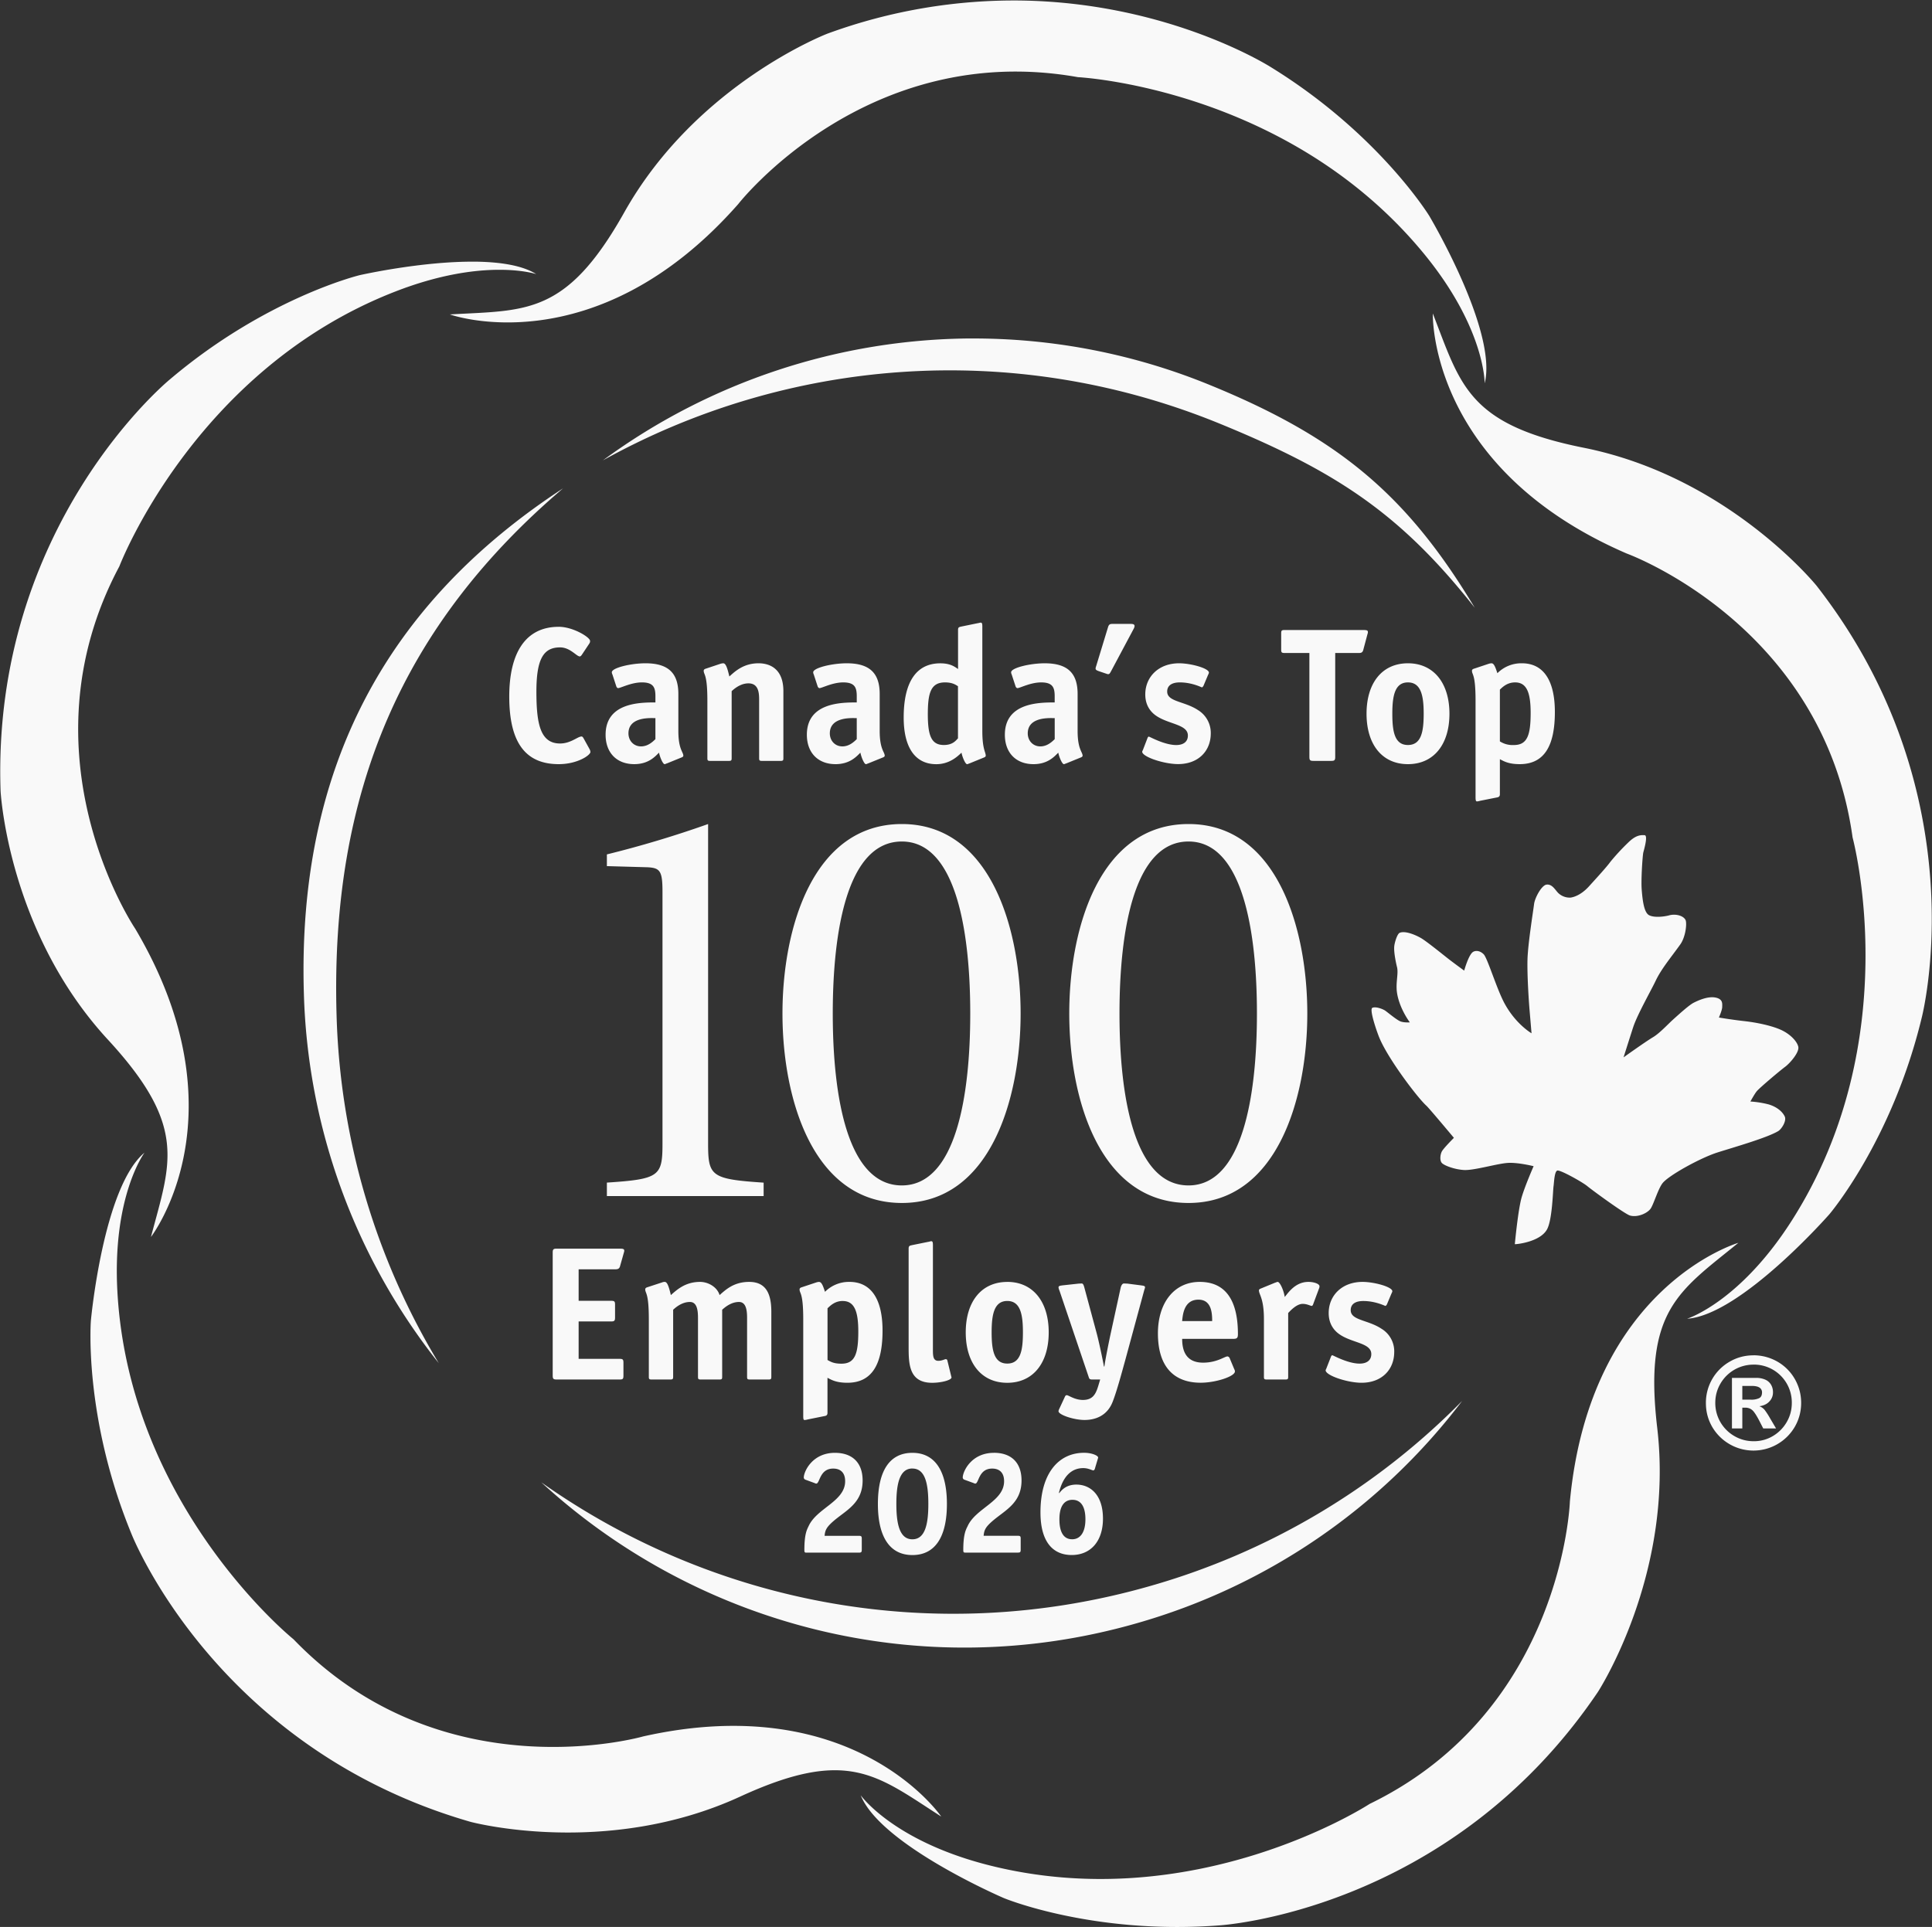 <svg xmlns="http://www.w3.org/2000/svg" width="70.302" height="70.132" viewBox="0 0 70.302 70.132"><rect x="0" y="0" width="70.302" height="70.132" fill="#333333" stroke="none"/><path d="M1.005 50.884a14.8 14.8 0 0 1-5.311-.903s-3.577-1.368-5.55-4.883c-1.585-2.823-2.675-2.665-4.76-2.784 0 0 3.96-1.426 7.87 3.01 0 0 3.501 4.495 9.277 3.468 0 0 5.734-.288 9.457-4.836 1.662-2.032 1.645-3.523 1.645-3.523.36 1.426-1.513 4.572-1.513 4.572s-1.372 2.239-4.31 4.052c0 0-2.733 1.758-6.805 1.827m-14.931-7.13c-1.46.015-3.147-.367-3.147-.367s-2.553-.614-5.185-2.847c0 0-4.87-3.981-4.622-11.236 0 0 .196-3.826 2.929-6.79 2.194-2.378 1.708-3.367 1.176-5.388 0 0 2.582 3.33-.43 8.417 0 0-3.194 4.717-.432 9.894 0 0 2.045 5.364 7.522 7.498 2.446.954 3.857.48 3.857.48-.388.244-1.005.332-1.668.34m26.143-1.415s-.133-4.209 5.295-6.555c0 0 5.356-1.939 6.164-7.752 0 0 1.498-5.541-1.678-10.488-1.418-2.208-2.84-2.652-2.84-2.652 1.467.098 3.883 2.851 3.883 2.851s1.704 1.997 2.518 5.35c0 0 1.6 6.085-2.864 11.81 0 0-2.408 2.98-6.359 3.77-3.174.636-3.361 1.72-4.119 3.666m-12.612-.682a17.14 17.14 0 0 1-10.043-3.329C-5.451 41.096.7 41.66 6.39 39.336c3.222-1.318 4.96-2.481 6.972-5.031-1.83 3.047-3.683 4.632-7.226 6.08a17 17 0 0 1-6.531 1.272m-11.126-4.089c-4.81-3.139-7.26-7.62-7.08-13.781a17 17 0 0 1 3.683-10.107 19.4 19.4 0 0 0-2.79 9.499c-.18 6.145 1.844 10.693 6.187 14.39m11.39-3.67c-.01 0-.058-.015-.074-.015l-.438-.09c-.063-.015-.1-.014-.1-.092v-1.07c-.084.057-.203.156-.484.156-.647 0-1-.496-1-1.481 0-.793.296-1.273.891-1.273.375 0 .603.236.687.314.026-.13.106-.314.153-.314.02 0 .046.017.067.022l.395.161c.026.01.047.027.047.047 0 .105-.093.172-.093.677v2.849c0 .089-.01.11-.052.11m3.597-.036c-.067 0-.093-.021-.114-.09l-.324-1.063c-.01-.03-.015-.043-.015-.069 0-.036.042-.05.084-.067l.198-.067c.02-.006.037-.016.063-.016.037 0 .052.037.073.073l.62 1.163a.2.2 0 0 1 .026.078c0 .052-.053.058-.104.058zm-15.108-.079c-.902 0-1.351-.704-1.351-1.904 0-1.251.439-1.846 1.35-1.846.512 0 .866.245.866.334a.2.2 0 0 1-.025.078l-.162.293c-.021.037-.036.05-.057.05-.104 0-.293-.191-.585-.191-.538 0-.646.531-.646 1.418 0 .897.197 1.206.646 1.206.276 0 .449-.247.538-.247.02 0 .041.02.061.052l.195.293c.026.036.025.058.025.079 0 .099-.464.385-.855.385m19.809-.088c-.073 0-.088-.016-.088-.088v-.45c0-.072.015-.089.088-.089h.682v-2.836c0-.094.021-.11.11-.11h.485c.088 0 .11.016.11.11v2.836h.646c.042 0 .099 0 .12.084l.11.413c.01.036.016.046.016.073 0 .047-.026.057-.13.057zm-17.44-.908c-.403 0-.92-.125-.92-.245q0-.03.017-.063l.104-.318c.005-.02.025-.052.051-.052.068 0 .356.156.648.156.328 0 .37-.151.37-.386v-.161c-.412 0-1.36-.001-1.36-.882 0-.49.302-.803.782-.803.39 0 .572.21.676.314.026-.13.106-.314.153-.314.02 0 .046.017.067.022l.396.161c.027.01.048.026.048.047 0 .104-.136.172-.136.677v1.008c0 .543-.245.839-.897.839m2.122 0a.3.3 0 0 1-.08-.015l-.396-.132q-.055-.016-.057-.055c0-.12.1-.08.1-.815v-1.574c0-.057.01-.074.072-.074h.518c.063 0 .073.017.073.074v1.83c.068.063.24.213.458.213.266 0 .292-.24.292-.438v-1.605c0-.057.01-.074.073-.074h.516c.063 0 .073.017.073.074v1.83c0 .63-.391.761-.678.761-.412 0-.645-.224-.797-.36-.057.246-.1.36-.167.36m3.373 0c-.402 0-.917-.125-.917-.245q0-.03.016-.063l.104-.318c.005-.02.026-.052.052-.052.068 0 .354.156.647.156.328 0 .37-.151.37-.386v-.161c-.413 0-1.362-.001-1.362-.882 0-.49.303-.803.783-.803.39 0 .574.21.678.314.026-.13.105-.314.15-.314.022 0 .047.017.068.022l.397.161c.027.01.049.026.049.047 0 .104-.137.172-.137.677v1.008c0 .543-.246.839-.898.839m5.403 0c-.401 0-.917-.125-.917-.245q0-.03.016-.063l.104-.318c.005-.02.027-.052.053-.052.068 0 .354.156.646.156.328 0 .37-.151.37-.386v-.161c-.412 0-1.36-.001-1.36-.882 0-.49.302-.803.782-.803.39 0 .572.21.676.314.026-.13.107-.314.153-.314.02 0 .046.017.067.022l.396.161c.027.01.048.026.048.047 0 .104-.136.172-.136.677v1.008c0 .543-.245.839-.898.839m3.668 0c-.563 0-.923-.375-.923-.85 0-.303.15-.485.307-.589.344-.23.856-.23.856-.533 0-.188-.146-.26-.318-.26-.324 0-.726.23-.747.23-.02 0-.031-.022-.041-.049l-.114-.296c-.005-.02-.027-.052-.027-.067 0-.141.594-.338.98-.338.553 0 .892.358.892.837a.73.73 0 0 1-.35.638c-.37.244-.84.224-.84.505 0 .178.147.25.345.25.334 0 .59-.136.605-.136.005 0 .033.023.043.049l.12.285c.01.021.026.053.026.07 0 .118-.496.254-.814.254m6.247 0c-.704 0-1.13-.537-1.13-1.377s.426-1.377 1.13-1.377 1.133.537 1.133 1.377-.434 1.377-1.133 1.377m2.281 0a.3.3 0 0 1-.08-.015l-.396-.132q-.056-.016-.057-.055c0-.12.098-.08.098-.815v-2.644c0-.089.012-.11.038-.11s.072.012.088.017l.438.087c.062.01.1.022.1.094v.955c.11-.058.24-.136.541-.136.68 0 .96.512.96 1.424 0 .877-.322 1.33-.9 1.33a.92.92 0 0 1-.669-.271c-.057.172-.094.271-.161.271m-14.918-.522c.22 0 .307-.078.354-.104V30.74c-.063-.068-.15-.182-.385-.182-.339 0-.438.249-.438.838 0 .579.078.871.469.871m12.637 0c.36 0 .43-.37.43-.855 0-.49-.065-.854-.43-.854s-.426.369-.426.854.067.855.426.855m2.927 0c.324 0 .423-.297.423-.834 0-.615-.095-.876-.46-.876a.64.64 0 0 0-.38.1v1.413c.072.068.198.197.417.197m-23.539-.974.07-.001v-.574c-.064-.062-.199-.198-.392-.198-.198 0-.344.152-.344.356 0 .401.463.42.666.417m5.496 0 .07-.001v-.574c-.064-.062-.199-.198-.392-.198-.198 0-.343.152-.343.356 0 .401.463.42.665.417m5.404 0 .07-.001v-.574c-.064-.062-.199-.198-.392-.198-.198 0-.344.152-.344.356 0 .401.463.42.666.417M-7.566 28.4a29 29 0 0 0-2.763-.829v-.32l1.102-.031c.35-.017.416-.097.416-.671V19.68c0-.895-.081-.975-1.518-1.07v-.367h4.279v.366c-1.437.096-1.516.177-1.516 1.071zm5.29 0c-2.428 0-3.26-2.842-3.26-5.174 0-2.33.832-5.172 3.26-5.172 2.411 0 3.241 2.842 3.241 5.172 0 2.332-.83 5.174-3.242 5.174m7.826 0c-2.427 0-3.256-2.842-3.256-5.174 0-2.33.83-5.172 3.256-5.172 2.41 0 3.242 2.842 3.242 5.172 0 2.332-.831 5.174-3.242 5.174m12.384-.303c-.147-.006-.263-.085-.397-.217a6 6 0 0 1-.472-.512c-.104-.146-.443-.514-.579-.664-.05-.056-.247-.27-.503-.312a.45.45 0 0 0-.342.126c-.084.084-.164.247-.318.228-.135-.016-.318-.359-.34-.527-.02-.168-.167-1.078-.18-1.507-.014-.467.044-1.256.055-1.377l.055-.648s-.437.252-.745.831c-.211.397-.457 1.22-.561 1.326-.105.105-.219.105-.285.068-.126-.07-.247-.514-.247-.514s-.261.189-.43.32c-.141.11-.605.487-.755.572s-.424.202-.574.141c-.07-.028-.14-.267-.15-.365-.019-.173.059-.51.075-.572.046-.187-.047-.437.004-.728.074-.424.346-.781.346-.781s-.159-.013-.26.028c-.105.042-.354.253-.417.295-.064.042-.253.116-.346.074-.09-.04.121-.65.192-.82.238-.575 1.04-1.634 1.284-1.854.077-.07.75-.876.75-.876s-.29-.29-.331-.375c-.042-.084-.06-.239 0-.309.06-.069.336-.177.602-.194.275-.018.923.18 1.212.194.281.014.693-.09.693-.09s-.225-.51-.323-.837c-.102-.34-.19-1.293-.19-1.293.083 0 .69.07.877.401.147.26.161 1.058.181 1.19.013.085.022.402.104.42.087.019.691-.32.816-.425.126-.105 1.02-.76 1.166-.803.21-.06.482.066.566.192.083.125.205.546.326.695.174.214 1.036.689 1.497.835s1.36.402 1.659.584c.088.053.232.275.177.397-.06.127-.205.261-.444.332a2.7 2.7 0 0 1-.494.078s.116.215.178.286c.089.102.632.56.764.657.14.103.397.401.365.551-.031.144-.213.344-.472.462-.265.12-.679.204-1.018.241-.323.036-.677.096-.677.096s.09.204.09.288.027.215-.182.257c-.21.042-.469-.077-.595-.14-.125-.062-.413-.324-.581-.476-.122-.11-.352-.36-.532-.467-.21-.125-.803-.55-.803-.55s.227.718.268.84c.115.34.486.993.608 1.25.154.327.428.65.673.994.149.21.185.583.143.667-.063.126-.283.174-.45.126-.122-.033-.404-.071-.547.006-.143.078-.178.432-.2.704-.02.272.024.922.044 1.006.021.084.134.465.036.474zm-20.21-.174c1.485 0 1.867-2.477 1.867-4.697 0-2.218-.382-4.693-1.868-4.693-1.5 0-1.885 2.475-1.885 4.693 0 2.22.384 4.697 1.885 4.697m7.826 0c1.484 0 1.868-2.477 1.868-4.697 0-2.218-.384-4.693-1.868-4.693-1.5 0-1.884 2.475-1.884 4.693 0 2.22.384 4.697 1.884 4.697m-28.5-8.496c-1.13-.943-1.463-4.588-1.463-4.588s-.205-2.619 1.105-5.813c0 0 2.283-5.86 9.258-7.869 0 0 3.7-.995 7.363.69 2.94 1.351 3.729.583 5.487-.546 0 0-2.366 3.482-8.137 2.188 0 0-5.474-1.575-9.544 2.652 0 0-4.47 3.603-4.807 9.47-.15 2.62.738 3.816.738 3.816M-1.48 17.01c-.01 0-.058-.017-.074-.017l-.438-.089c-.062-.015-.1-.015-.1-.094v-2.66c0-.48.001-1.006.642-1.006.251 0 .528.073.528.146 0 .016-.005.017-.01.043l-.104.426q-.01.03-.043.03c-.032 0-.099-.045-.204-.045-.146 0-.146.147-.146.314V16.9c0 .089-.01.11-.051.11m22.04-.044s-4.046-1.175-4.601-7.062c0 0-.188-5.694-5.467-8.258 0 0-4.807-3.139-10.493-1.648C-2.539.667-3.4 1.882-3.4 1.882-2.854.517.51-.926.51-.926s2.426-1.005 5.869-.745c0 0 6.28.359 10.344 6.373 0 0 2.09 3.21 1.62 7.212-.377 3.217.598 3.732 2.217 5.053m-32.258-.16c-.089 0-.11-.017-.11-.11v-3.353c0-.094.021-.11.11-.11h1.717c.088 0 .104.016.104.11v.344c0 .094-.017.11-.11.11H-11.1v1.021h.884c.09 0 .11.017.11.11v.344c0 .093-.016.11-.11.11h-.884v.86h1.01c.042 0 .1.006.12.084l.099.35c.01.036.016.046.016.073 0 .046-.027.057-.13.057zm2.948-.908a.2.2 0 0 1-.078-.016l-.397-.13q-.056-.017-.057-.056c0-.12.098-.08.098-.815v-1.575c0-.057.01-.073.073-.073h.516c.063 0 .075.016.075.073v1.832c.067.062.238.212.458.212.198 0 .22-.24.22-.438v-1.606c0-.057.01-.073.072-.073h.517c.062 0 .071.016.071.073v1.832c.07.062.24.212.459.212.199 0 .221-.24.221-.438v-1.606c0-.057.009-.073.072-.073h.517c.063 0 .073.016.073.073v1.769c0 .454-.115.823-.605.823-.428 0-.652-.225-.808-.36-.063.218-.308.36-.532.36-.413 0-.642-.225-.798-.36-.057.245-.1.36-.167.36m4.213 0a.3.3 0 0 1-.078-.015l-.396-.132q-.057-.016-.058-.057c0-.12.1-.078.1-.813v-2.644c0-.089.01-.11.036-.11a.4.4 0 0 1 .09.016l.437.088c.063.01.099.022.099.094v.955c.109-.058.24-.136.543-.136.677 0 .96.512.96 1.424 0 .877-.324 1.33-.903 1.33a.92.92 0 0 1-.668-.271c-.057.172-.094.27-.162.27m5.137 0c-.704 0-1.133-.537-1.133-1.377S-.104 13.144.6 13.144s1.132.537 1.132 1.377S1.3 15.899.601 15.899m5.253 0c-.7 0-1.141-.575-1.141-1.404 0-.959.479-1.349 1.167-1.349.412 0 .935.172.935.308a.1.1 0 0 1-.016.057l-.13.312c-.012.021-.033.041-.06.041-.072 0-.287-.17-.662-.17-.49 0-.572.359-.572.65h1.402c.099 0 .12.032.12.13 0 .633-.156 1.425-1.043 1.425m2.128 0c-.02 0-.046-.016-.067-.02l-.397-.163c-.026-.01-.047-.026-.047-.047 0-.12.136-.213.136-.787v-1.575c0-.057.01-.073.072-.073h.517c.063 0 .073.016.073.073v1.742c.067.073.235.25.396.25.12 0 .214-.056.246-.056.02 0 .036.03.04.046l.163.438c.005.01.01.03.01.052 0 .068-.152.12-.303.12-.355 0-.547-.292-.646-.412-.026.178-.13.412-.193.412m2.317 0c-.564 0-.924-.375-.924-.85 0-.303.15-.485.308-.59.344-.23.855-.228.855-.53 0-.188-.146-.261-.318-.261-.323 0-.724.228-.745.228-.02 0-.031-.02-.041-.047l-.116-.297c-.005-.02-.026-.051-.026-.067 0-.141.594-.34.98-.34.553 0 .892.36.892.84a.72.72 0 0 1-.35.636c-.37.245-.838.225-.838.506 0 .178.145.25.343.25.334 0 .589-.134.605-.134.006 0 .032.02.042.046l.12.286c.01.021.026.052.026.069 0 .119-.495.255-.813.255m-7.668-.043-.085-.004-.432-.047C2.036 15.794 2 15.79 2 15.748a.3.3 0 0 1 .026-.088l.797-2.357c.015-.048.026-.069.094-.069h.22l-.052-.173c-.068-.224-.148-.385-.419-.385-.229 0-.39.13-.442.13-.016 0-.036-.01-.047-.036l-.158-.34a.2.2 0 0 1-.02-.061c0-.1.423-.24.71-.24.292 0 .615.11.766.49.114.287.256.818.35 1.157l.511 1.884c.011.041.025.071.025.092 0 .037-.035.042-.114.053l-.365.047-.094.004c-.047 0-.073-.05-.09-.108l-.274-1.257c-.021-.095-.147-.7-.172-.902H3.24c-.032.177-.134.666-.197.902l-.34 1.261c-.016.053-.03.104-.072.104m3.188-.442c.359 0 .375-.37.375-.585h-.82c.017.146.038.585.445.585m-9.708-.037c.324 0 .423-.298.423-.835 0-.615-.095-.876-.46-.876-.204 0-.286.048-.38.1v1.412c.073.068.198.2.417.2m4.49 0c.36 0 .427-.37.427-.855 0-.491-.062-.854-.427-.854s-.427.369-.427.854.068.855.427.855m20.371-1.484q-.354 0-.653-.174a1.29 1.29 0 0 1-.647-1.126q-.001-.354.172-.654a1.305 1.305 0 0 1 2.253 0q.174.3.175.654 0 .268-.1.504a1.28 1.28 0 0 1-.697.697 1.3 1.3 0 0 1-.503.1m.003-.254a1.034 1.034 0 0 0 1.042-1.046q0-.284-.14-.525a1.05 1.05 0 0 0-.377-.38 1 1 0 0 0-.525-.141q-.282 0-.523.139a1.04 1.04 0 0 0-.524.907q0 .284.14.525a1.04 1.04 0 0 0 .907.52m-.592-.362v-1.38h.283v.567h.073a.3.3 0 0 0 .138-.027.3.3 0 0 0 .111-.096q.056-.072.135-.222l.114-.222h.35l-.164.278a2 2 0 0 1-.147.227.33.33 0 0 1-.145.101q.176.024.273.13a.35.35 0 0 1 .099.253.4.4 0 0 1-.053.205.34.34 0 0 1-.155.137.6.6 0 0 1-.257.049zm.283-.219h.254q.146 0 .215-.046a.15.15 0 0 0 .069-.13q0-.12-.08-.159a.5.5 0 0 0-.232-.04h-.226zm-7.652-.414a19.4 19.4 0 0 0-8.515-5.05c-5.91-1.692-11.964-.463-16.619 2.832C-7.889 6.54-1.795 4.88 4.132 6.578a17 17 0 0 1 8.882 6.066m-17.118-1.412c-.623 0-.85-.518-.85-.673 0-.028.02-.052.044-.06l.253-.093a.1.1 0 0 1 .044-.014c.1 0 .088.41.462.41.199 0 .326-.111.326-.345 0-.553-.776-.732-.999-1.23-.048-.098-.114-.221-.114-.651 0-.06.012-.069.051-.069h1.436c.067 0 .08.013.08.085v.29c0 .068-.009.084-.08.084h-.935c.015.155.044.237.282.436.339.278.756.478.756 1.074 0 .489-.282.756-.756.756m2.115 0c-.624 0-.942-.494-.942-1.396s.326-1.395.942-1.395.942.488.942 1.395-.33 1.396-.942 1.396m2.225 0c-.624 0-.851-.518-.851-.673 0-.028.02-.052.044-.06l.255-.093a.1.1 0 0 1 .044-.014c.099 0 .086.41.46.41.199 0 .326-.111.326-.345 0-.553-.774-.732-.997-1.23-.048-.097-.117-.22-.117-.65 0-.06.012-.069.051-.069H.888c.067 0 .079.013.079.085v.29c0 .068-.008.084-.08.084h-.932c.016.155.042.237.281.436.338.278.754.478.754 1.074 0 .489-.281.756-.754.756m2.46 0c-.677 0-1.189-.537-1.189-1.626 0-.831.359-1.165.852-1.165.52 0 .854.377.854.993 0 .664-.356.93-.726.93-.285 0-.408-.159-.468-.234l-.008.009c.035.135.164.675.664.675.14 0 .243-.063.275-.063.016 0 .036.024.04.04l.083.278a.1.1 0 0 1 .008.035c0 .047-.159.128-.386.128m-4.685-.43c.357 0 .436-.433.436-.966s-.08-.966-.436-.966c-.354 0-.437.433-.437.966s.083.967.437.967m4.37-.855c.227 0 .354-.178.354-.532s-.139-.545-.362-.545c-.234 0-.348.195-.348.545 0 .366.138.532.356.532" style="fill:#f9f9f9;fill-opacity:1;fill-rule:nonzero;stroke:none" transform="matrix(1.333 0 0 -1.333 35.852 67.848)"/></svg>